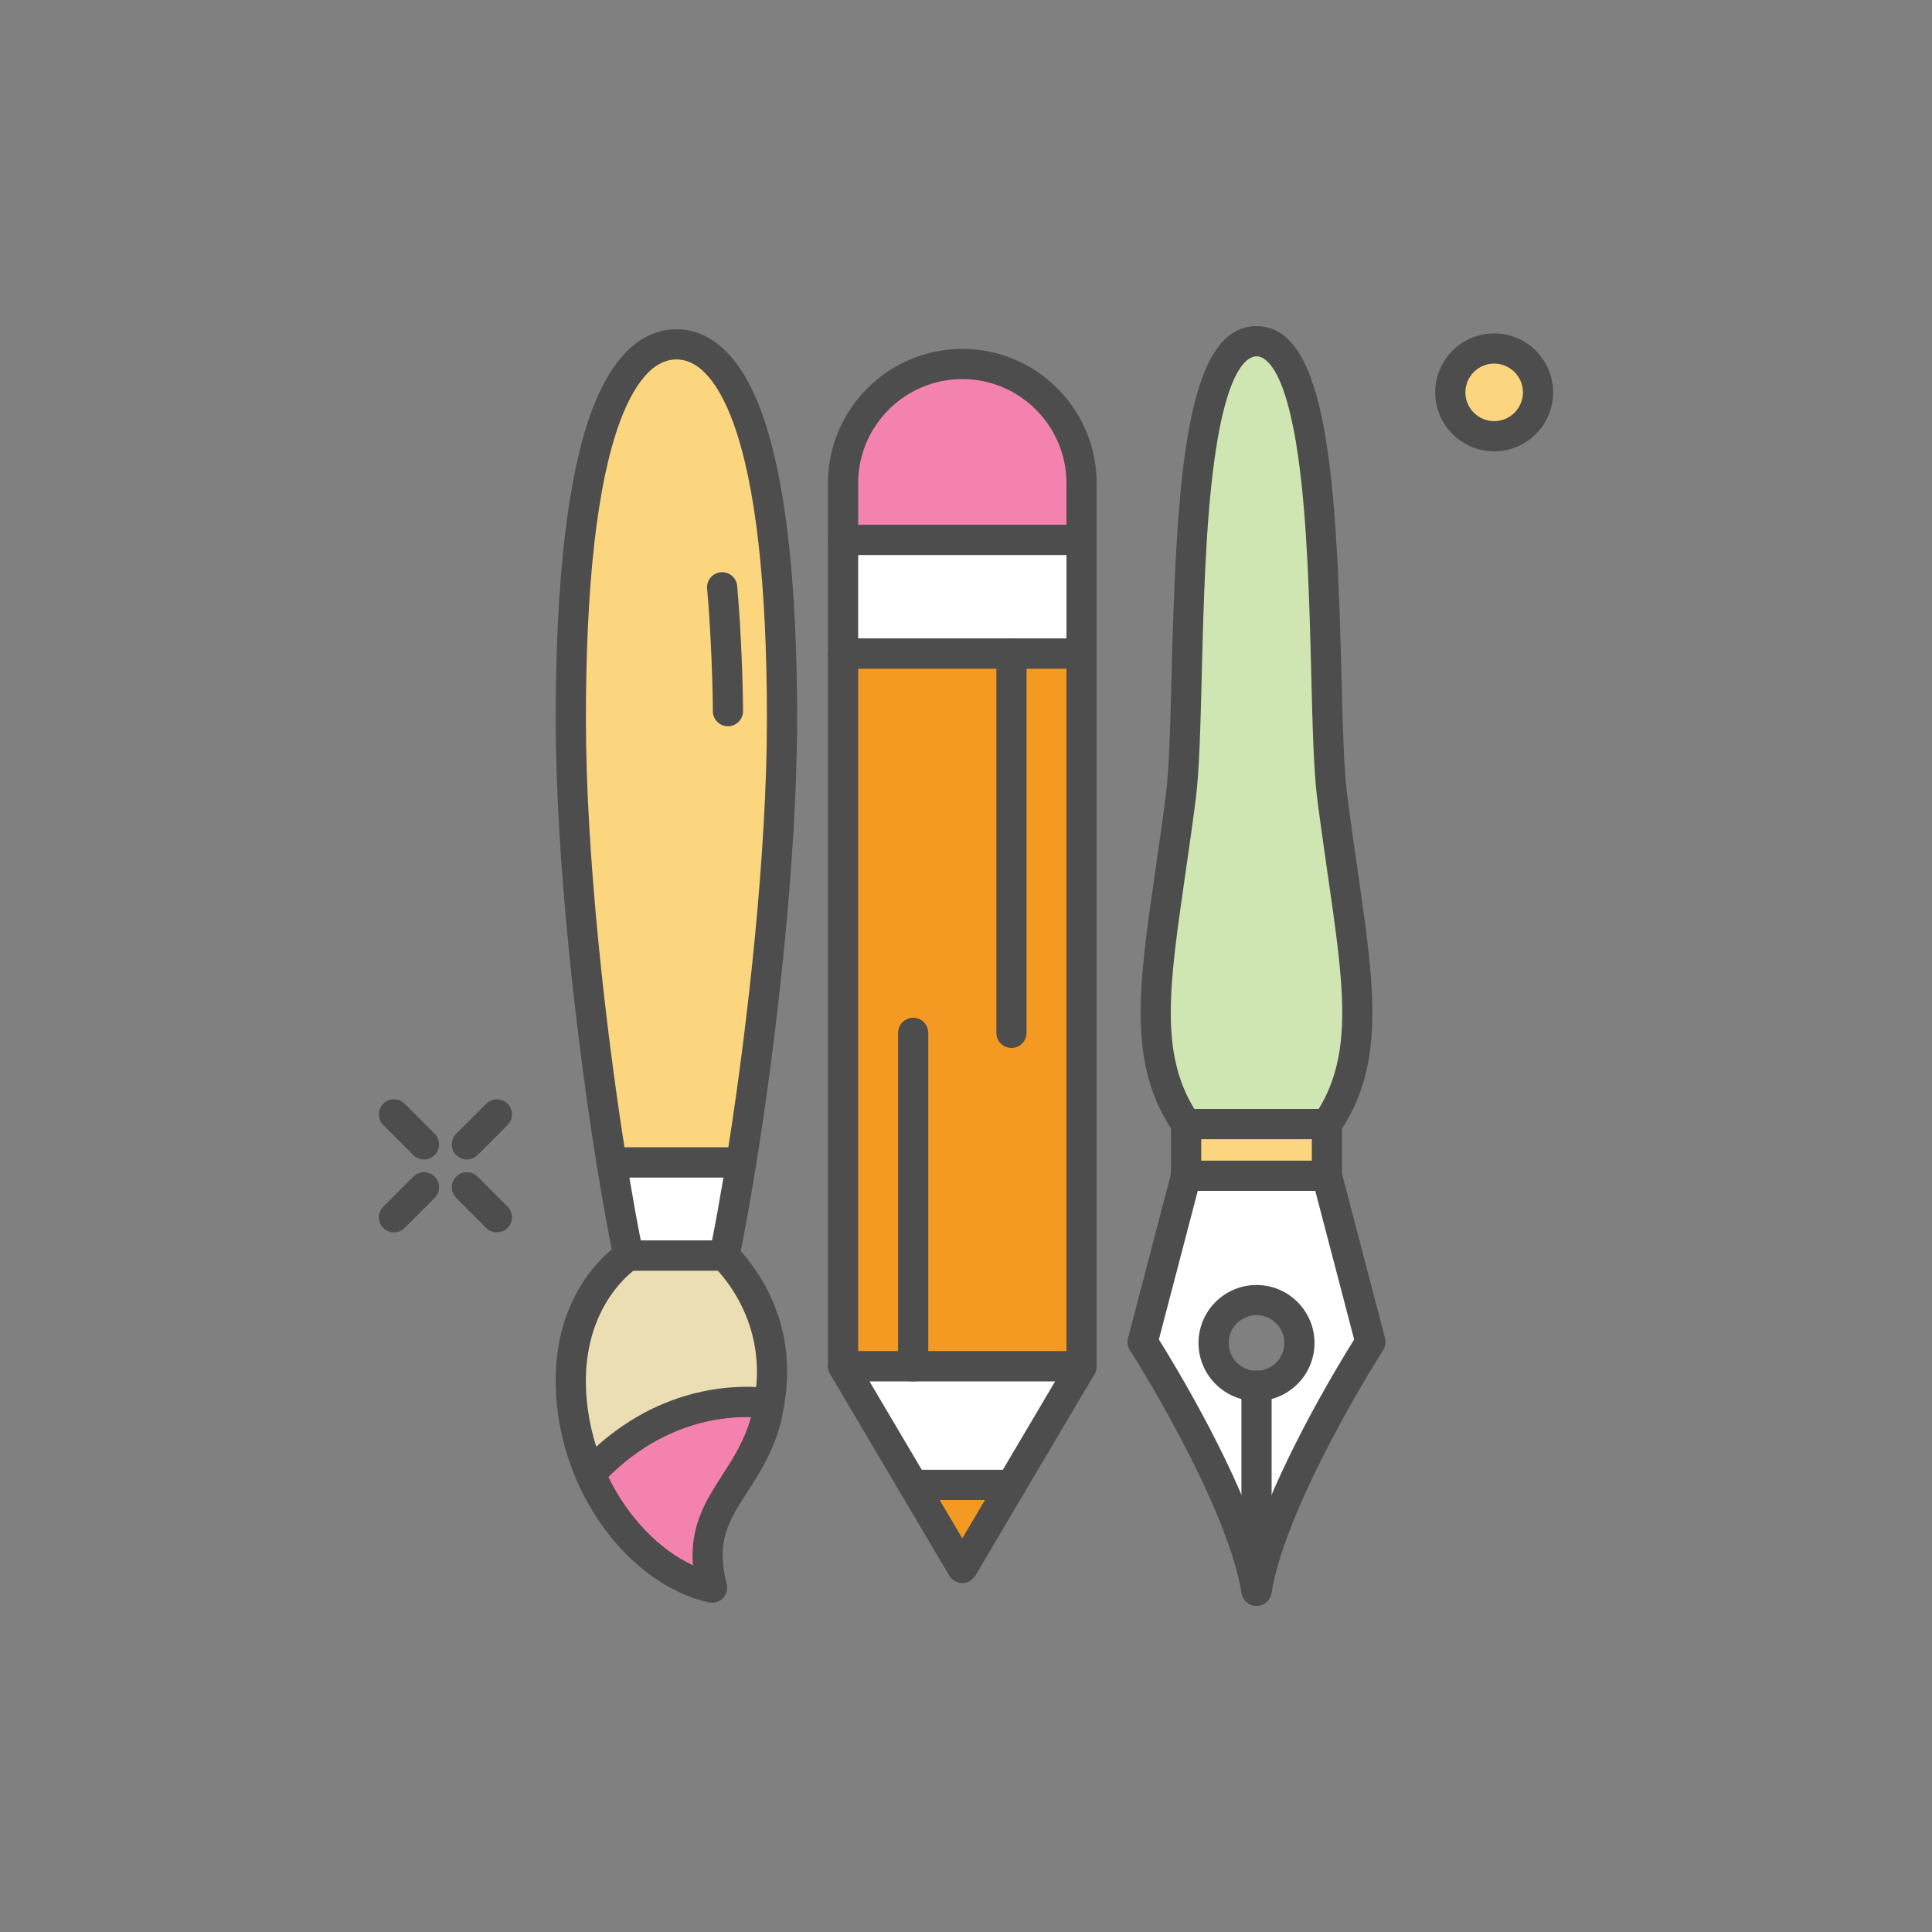 <?xml version="1.0" encoding="UTF-8" standalone="no"?><!-- icon666.com - MILLIONS OF FREE VECTOR ICONS --><svg width="1024" height="1024" id="Layer_1" viewBox="0 0 512 512" xmlns="http://www.w3.org/2000/svg"><rect x="0" y="0" width="512" height="512" fill="#808080" stroke="none"/><g><g><circle cx="395.971" cy="103.982" fill="#fbd67f" r="11.626"/><path d="m395.971 119.608c-8.616 0-15.625-7.01-15.625-15.625 0-8.616 7.01-15.626 15.625-15.626s15.625 7.01 15.625 15.626c0 8.615-7.01 15.625-15.625 15.625zm0-23.252c-4.205 0-7.625 3.421-7.625 7.626s3.421 7.625 7.625 7.625 7.625-3.421 7.625-7.625c0-4.205-3.421-7.626-7.625-7.626z" fill="#4d4d4d"/></g><g fill="#4d4d4d"><path d="m123.726 307.274c-1.024 0-2.047-.391-2.829-1.171-1.562-1.563-1.562-4.095 0-5.657l7.954-7.954c1.563-1.562 4.095-1.562 5.657 0 1.562 1.563 1.562 4.095 0 5.657l-7.954 7.954c-.781.781-1.804 1.171-2.828 1.171z"/><path d="m104.404 326.597c-1.024 0-2.047-.391-2.829-1.171-1.562-1.563-1.562-4.095 0-5.657l7.954-7.954c1.563-1.562 4.095-1.562 5.657 0 1.562 1.563 1.562 4.095 0 5.657l-7.954 7.954c-.781.78-1.804 1.171-2.828 1.171z"/><path d="m131.68 326.597c-1.024 0-2.047-.391-2.829-1.171l-7.954-7.954c-1.562-1.563-1.562-4.095 0-5.657 1.563-1.562 4.095-1.562 5.657 0l7.954 7.954c1.562 1.563 1.562 4.095 0 5.657-.781.78-1.804 1.171-2.828 1.171z"/><path d="m112.357 307.274c-1.024 0-2.047-.391-2.829-1.171l-7.954-7.954c-1.562-1.563-1.562-4.095 0-5.657 1.563-1.562 4.095-1.562 5.657 0l7.954 7.954c1.562 1.563 1.562 4.095 0 5.657-.78.781-1.804 1.171-2.828 1.171z"/></g><g><g><g><g><path d="m207.241 190.617c0-80.216-14.903-99.36-27.984-99.36s-27.984 19.144-27.984 99.36c0 35.766 5.176 82.582 10.811 117.455h34.346c5.635-34.873 10.811-81.689 10.811-117.455z" fill="#fbd67f"/><path d="m196.43 312.072h-34.346c-1.963 0-3.636-1.424-3.949-3.362-5.251-32.496-10.862-80.583-10.862-118.093 0-36.73 3.138-64.024 9.326-81.122 6.651-18.38 15.993-22.238 22.658-22.238 6.666 0 16.007 3.858 22.659 22.238 6.188 17.098 9.325 44.392 9.325 81.122 0 37.511-5.611 85.599-10.862 118.093-.314 1.937-1.986 3.362-3.949 3.362zm-30.933-8h27.52c5.04-32.075 10.224-77.685 10.224-113.455 0-35.8-2.977-62.177-8.848-78.4-2.8-7.737-7.699-16.96-15.136-16.96s-12.336 9.223-15.136 16.96c-5.871 16.223-8.848 42.6-8.848 78.399 0 35.769 5.183 81.38 10.224 113.456z" fill="#4d4d4d"/></g><g><path d="m191.97 332.753c1.462-7.098 2.976-15.498 4.46-24.681h-34.346c1.484 9.183 2.998 17.583 4.46 24.681z" fill="#fff"/><path d="m191.97 336.752h-25.426c-1.898 0-3.535-1.334-3.917-3.193-1.463-7.1-2.974-15.46-4.491-24.85-.187-1.157.143-2.338.903-3.231s1.874-1.407 3.046-1.407h34.346c1.172 0 2.286.514 3.046 1.407s1.09 2.074.903 3.231c-1.516 9.378-3.026 17.739-4.491 24.85-.385 1.859-2.021 3.193-3.919 3.193zm-22.153-8h18.878c.992-5.02 2.004-10.605 3.022-16.681h-24.922c1.02 6.082 2.031 11.666 3.022 16.681z" fill="#4d4d4d"/></g><path d="m192.911 192.464c-2.209 0-4-1.791-4-4 0-4.904-.382-19.888-1.519-32.471-.199-2.2 1.424-4.145 3.624-4.344 2.205-.195 4.145 1.425 4.344 3.624 1.16 12.852 1.551 28.174 1.551 33.19 0 2.21-1.791 4.001-4 4.001z" fill="#4d4d4d"/></g><g><g><path d="m156.443 390.586c6.738 15.564 19.2 27.247 32.266 30.157-5.405-20.705 9.056-25.848 14.134-43.995.473-1.69.729-3.306 1.016-4.932-19.907-2.082-36.399 6.772-47.416 18.77z" fill="#f383ae"/><path d="m188.709 424.743c-.29 0-.581-.031-.87-.096-14.342-3.194-27.779-15.637-35.067-32.472-.627-1.449-.343-3.132.725-4.295 13.544-14.749 31.873-22.019 50.778-20.042 1.104.116 2.11.685 2.778 1.571.668.887.938 2.011.745 3.104l-.108.615c-.26 1.49-.529 3.031-.995 4.697-2.056 7.347-5.514 12.71-8.565 17.443-4.933 7.651-8.497 13.178-5.551 24.465.352 1.349-.023 2.784-.991 3.787-.763.79-1.806 1.223-2.879 1.223zm-27.496-33.356c5.244 10.751 13.522 19.318 22.415 23.416-.834-10.515 3.532-17.286 7.777-23.871 2.878-4.464 5.854-9.08 7.584-15.262.014-.05.027-.099.041-.149-.322-.006-.643-.009-.962-.009-13.595 0-26.588 5.617-36.855 15.875z" fill="#4d4d4d"/></g><g><path d="m156.443 390.586c11.017-11.998 27.509-20.851 47.416-18.77 3.036-17.171-3.73-30.771-11.888-39.063h-25.427c-6.674 4.537-17.88 17.698-14.739 41.169.783 5.864 2.393 11.479 4.638 16.664z" fill="#ebdeb3"/><path d="m156.442 394.585c-.221 0-.443-.018-.666-.056-1.336-.226-2.467-1.112-3.005-2.355-2.46-5.683-4.12-11.646-4.933-17.723-3.949-29.505 13.015-42.667 16.455-45.007.664-.451 1.447-.692 2.249-.692h25.427c1.072 0 2.1.43 2.852 1.195 5.225 5.311 16.949 20.089 12.976 42.564-.365 2.067-2.268 3.502-4.355 3.282-1.793-.188-3.601-.283-5.374-.283-19.449 0-32.583 11.139-38.68 17.779-.763.834-1.836 1.296-2.946 1.296zm11.416-57.832c-3.663 2.9-15.127 13.945-12.09 36.638.453 3.385 1.205 6.731 2.246 10.002 11.37-10.285 25.383-15.881 40.055-15.881.774 0 1.554.016 2.336.047 1.465-15.388-5.799-25.954-10.163-30.806z" fill="#4d4d4d"/></g></g></g><g><g><path d="m286.623 143.087h-63.199v-15.026c0-17.452 14.148-31.6 31.6-31.6 17.452 0 31.6 14.148 31.6 31.6v15.026z" fill="#f383ae"/><path d="m286.623 147.087h-63.199c-2.209 0-4-1.791-4-4v-15.026c0-19.63 15.97-35.6 35.6-35.6s35.6 15.97 35.6 35.6v15.026c-.001 2.209-1.792 4-4.001 4zm-59.2-8h55.199v-11.026c0-15.218-12.381-27.6-27.6-27.6s-27.6 12.381-27.6 27.6v11.026z" fill="#4d4d4d"/></g><g><g><path d="m223.423 143.087h63.199v30.128h-63.199z" fill="#fff"/><path d="m286.623 177.215h-63.199c-2.209 0-4-1.791-4-4v-30.128c0-2.209 1.791-4 4-4h63.199c2.209 0 4 1.791 4 4v30.128c0 2.209-1.791 4-4 4zm-59.2-8h55.199v-22.128h-55.199z" fill="#4d4d4d"/></g><g><path d="m223.423 173.215h63.199v188.879h-63.199z" fill="#f49922"/><path d="m286.623 366.094h-63.199c-2.209 0-4-1.791-4-4v-188.879c0-2.209 1.791-4 4-4h63.199c2.209 0 4 1.791 4 4v188.879c0 2.209-1.791 4-4 4zm-59.2-8h55.199v-180.879h-55.199z" fill="#4d4d4d"/></g></g><g><g><path d="m268.048 393.509h-26.05l13.025 22.03z" fill="#f49922"/><path d="m255.023 419.539c-1.414 0-2.723-.747-3.443-1.964l-13.025-22.03c-.731-1.236-.743-2.77-.031-4.018s2.038-2.018 3.475-2.018h26.051c1.437 0 2.763.77 3.475 2.018.711 1.248.7 2.781-.031 4.018l-13.025 22.03c-.723 1.217-2.032 1.964-3.446 1.964zm-6.014-22.03 6.014 10.17 6.014-10.17z" fill="#4d4d4d"/></g><g><path d="m286.623 362.094h-63.2l18.575 31.415h26.05z" fill="#fff"/><path d="m268.048 397.509h-26.051c-1.414 0-2.724-.747-3.443-1.964l-18.574-31.415c-.731-1.236-.743-2.77-.031-4.018s2.038-2.018 3.475-2.018h63.199c1.437 0 2.763.77 3.475 2.018.711 1.248.7 2.781-.031 4.018l-18.574 31.415c-.721 1.218-2.031 1.964-3.445 1.964zm-23.769-8h21.487l13.844-23.415h-49.176z" fill="#4d4d4d"/></g></g><g fill="#4d4d4d"><path d="m241.998 366.094c-2.209 0-4-1.791-4-4v-88.377c0-2.209 1.791-4 4-4s4 1.791 4 4v88.377c0 2.209-1.791 4-4 4z"/><path d="m268.048 277.717c-2.209 0-4-1.791-4-4v-100.502c0-2.209 1.791-4 4-4s4 1.791 4 4v100.502c0 2.209-1.791 4-4 4z"/></g></g><g><g><path d="m332.989 421.576c4.185-25.413 30.184-65.932 30.184-65.932l-11.529-44.068h-37.31l-11.529 44.068c.001 0 26 40.518 30.184 65.932zm0-77.038c6.28 0 11.371 5.091 11.371 11.371s-5.091 11.371-11.371 11.371-11.371-5.091-11.371-11.371c.001-6.28 5.092-11.371 11.371-11.371z" fill="#fff"/><path d="m332.99 425.576c-1.958 0-3.628-1.418-3.947-3.35-4.001-24.298-29.349-64.023-29.604-64.421-.604-.941-.786-2.091-.503-3.172l11.529-44.068c.46-1.76 2.05-2.988 3.87-2.988h37.31c1.819 0 3.409 1.228 3.87 2.988l11.529 44.068c.283 1.081.101 2.231-.503 3.172-.255.398-25.603 40.123-29.604 64.421-.318 1.932-1.989 3.35-3.947 3.35zm-25.875-70.6c3.885 6.213 18.38 30.036 25.875 51.321 7.494-21.285 21.989-45.108 25.875-51.321l-10.308-39.4h-31.133zm25.874 16.304c-8.476 0-15.371-6.895-15.371-15.371s6.895-15.371 15.371-15.371 15.371 6.896 15.371 15.371-6.895 15.371-15.371 15.371zm0-22.742c-4.064 0-7.371 3.307-7.371 7.371s3.307 7.371 7.371 7.371 7.371-3.307 7.371-7.371-3.306-7.371-7.371-7.371z" fill="#4d4d4d"/></g><path d="m332.99 425.576c-2.209 0-4-1.791-4-4v-54.404c0-2.209 1.791-4 4-4s4 1.791 4 4v54.404c0 2.209-1.791 4-4 4z" fill="#4d4d4d"/><g><path d="m314.335 297.885h37.31v13.691h-37.31z" fill="#fbd67f"/><path d="m351.645 315.576h-37.31c-2.209 0-4-1.791-4-4v-13.691c0-2.209 1.791-4 4-4h37.31c2.209 0 4 1.791 4 4v13.691c0 2.209-1.791 4-4 4zm-33.31-8h29.31v-5.691h-29.31z" fill="#4d4d4d"/></g><g><path d="m314.335 297.885h37.31c13.709-20.07 7.029-43.128 1.417-86.601-3.512-27.206 2.042-120.859-20.072-120.859s-16.559 93.654-20.072 120.859c-5.612 43.473-12.292 66.531 1.417 86.601z" fill="#cfe6b2"/><path d="m351.645 301.885h-37.31c-1.321 0-2.558-.653-3.303-1.744-12.289-17.991-9.343-38.364-4.884-69.202.917-6.346 1.866-12.909 2.803-20.167.899-6.962 1.191-18.563 1.528-31.997 1.315-52.325 3.809-92.351 22.511-92.351 18.703 0 21.196 40.027 22.511 92.354.338 13.432.629 25.032 1.528 31.994.937 7.259 1.886 13.821 2.803 20.167 4.459 30.838 7.405 51.21-4.884 69.202-.746 1.091-1.982 1.744-3.303 1.744zm-35.136-8h32.96c9.204-15.048 6.622-32.914 2.445-61.801-.922-6.376-1.875-12.969-2.82-20.288-.952-7.372-1.248-19.163-1.591-32.817-.479-19.079-1.023-40.702-3.464-57.88-3.421-24.075-8.867-26.674-11.05-26.674s-7.628 2.599-11.049 26.673c-2.441 17.177-2.985 38.801-3.464 57.879-.343 13.655-.64 25.448-1.591 32.82-.945 7.319-1.898 13.912-2.82 20.288-4.177 28.886-6.759 46.752 2.444 61.8z" fill="#4d4d4d"/></g></g></g></g></svg>
